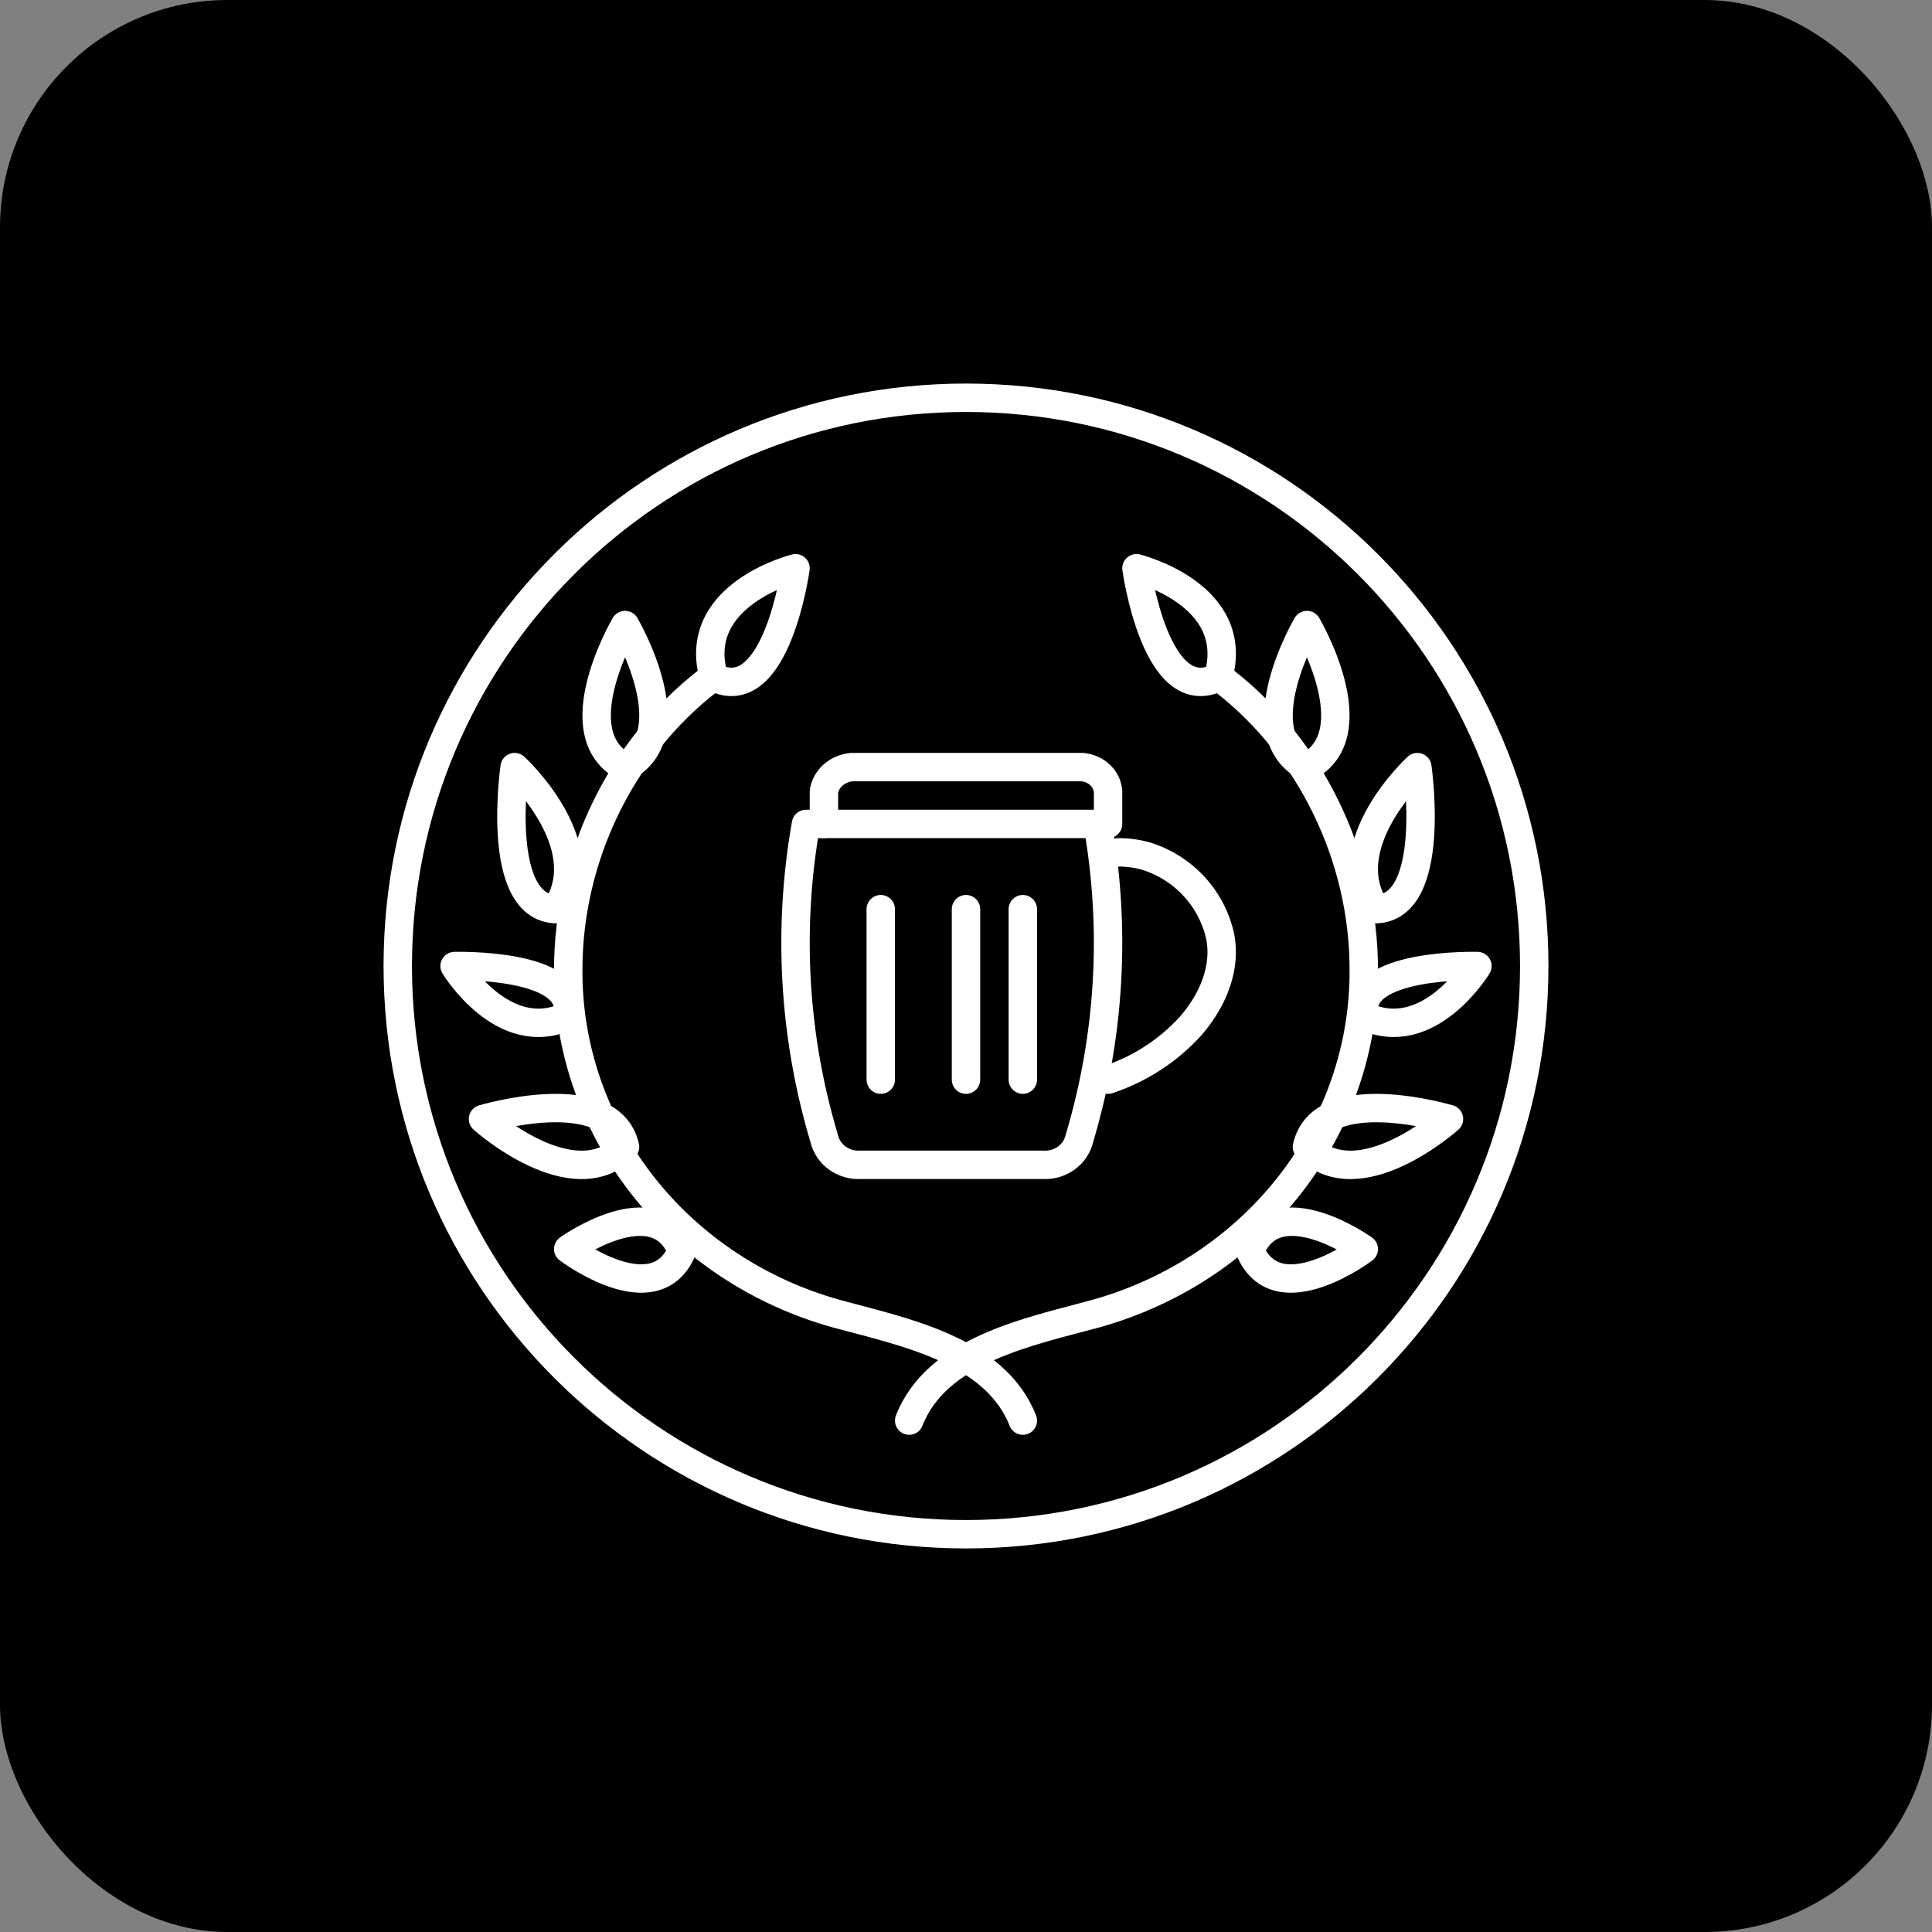 <?xml version="1.0" encoding="UTF-8"?> <svg xmlns="http://www.w3.org/2000/svg" width="68" height="68" viewBox="0 0 68 68" fill="none"><rect x="0" y="0" width="68" height="68" fill="#808080" stroke="none"/><rect width="68" height="68" rx="8" fill="black"></rect><path d="M34 54C45.046 54 54 45.046 54 34C54 22.954 45.046 14 34 14C22.954 14 14 22.954 14 34C14 45.046 22.954 54 34 54Z" stroke="white" stroke-linecap="round" stroke-linejoin="round"></path><path d="M42.876 23.839C43.718 20.918 40 20 40 20C40 20 40.673 24.944 42.876 23.839Z" stroke="white" stroke-linecap="round" stroke-linejoin="round"></path><path d="M46 27C48.25 25.824 46 22 46 22C46 22 43.75 25.824 46 27Z" stroke="white" stroke-linecap="round" stroke-linejoin="round"></path><path d="M48.425 32C50.606 31.939 49.886 27 49.886 27C49.886 27 46.923 29.715 48.425 32Z" stroke="white" stroke-linecap="round" stroke-linejoin="round"></path><path d="M48.026 35.763C50.297 36.819 52 34.002 52 34.002C52 34.002 47.625 33.878 48.026 35.763Z" stroke="white" stroke-linecap="round" stroke-linejoin="round"></path><path d="M46 40.368C47.83 42.23 51 39.386 51 39.386C51 39.386 46.52 38.043 46 40.368Z" stroke="white" stroke-linecap="round" stroke-linejoin="round"></path><path d="M44 44.022C44.969 46.256 48 43.964 48 43.964C48 43.964 44.913 41.757 44 44.022Z" stroke="white" stroke-linecap="round" stroke-linejoin="round"></path><path d="M25.124 23.839C24.282 20.918 28 20 28 20C28 20 27.327 24.944 25.124 23.839Z" stroke="white" stroke-linecap="round" stroke-linejoin="round"></path><path d="M22 27C19.75 25.824 22 22 22 22C22 22 24.25 25.824 22 27Z" stroke="white" stroke-linecap="round" stroke-linejoin="round"></path><path d="M19.575 32C17.394 31.939 18.114 27 18.114 27C18.114 27 21.077 29.715 19.575 32Z" stroke="white" stroke-linecap="round" stroke-linejoin="round"></path><path d="M19.974 35.764C17.706 36.818 16 34.002 16 34.002C16 34.002 20.375 33.878 19.974 35.764Z" stroke="white" stroke-linecap="round" stroke-linejoin="round"></path><path d="M22 40.368C20.17 42.23 17 39.386 17 39.386C17 39.386 21.48 38.043 22 40.368Z" stroke="white" stroke-linecap="round" stroke-linejoin="round"></path><path d="M24 44.022C23.042 46.257 20 43.962 20 43.962C20 43.962 23.087 41.758 24 44.022Z" stroke="white" stroke-linecap="round" stroke-linejoin="round"></path><path d="M43.131 24C46.111 26.331 48 30.149 48 34.118C48.02 36.848 47.107 39.51 45.401 41.698C43.695 43.886 41.288 45.481 38.548 46.241C36.256 46.867 32.982 47.494 32 50" stroke="white" stroke-linecap="round" stroke-linejoin="round"></path><path d="M24.869 24C21.889 26.331 20 30.149 20 34.118C19.98 36.848 20.893 39.51 22.599 41.698C24.305 43.886 26.712 45.481 29.452 46.241C31.744 46.867 35.018 47.494 36 50" stroke="white" stroke-linecap="round" stroke-linejoin="round"></path><path d="M39 29V27.857C38.984 27.641 38.886 27.436 38.722 27.279C38.558 27.123 38.339 27.024 38.103 27H29.978C29.734 27.022 29.504 27.119 29.327 27.274C29.15 27.429 29.035 27.635 29 27.857V29" stroke="white" stroke-linecap="round" stroke-linejoin="round"></path><path d="M28.368 29C27.714 32.691 27.933 36.476 29.01 40.075C29.074 40.35 29.238 40.594 29.474 40.763C29.709 40.932 29.999 41.015 30.293 40.998H36.707C37.001 41.015 37.291 40.932 37.526 40.763C37.761 40.594 37.926 40.35 37.99 40.075C39.066 36.476 39.286 32.691 38.632 29H28.368Z" stroke="white" stroke-linecap="round" stroke-linejoin="round"></path><path d="M39 38C40.12 37.628 41.122 36.977 41.91 36.108C42.757 35.13 43.138 34.008 42.955 33.004C42.819 32.342 42.506 31.727 42.049 31.223C41.592 30.719 41.007 30.345 40.354 30.137C40.031 30.044 39.697 29.998 39.361 30" stroke="white" stroke-linecap="round" stroke-linejoin="round"></path><path d="M34 32V38" stroke="white" stroke-linecap="round" stroke-linejoin="round"></path><path d="M36 32V38" stroke="white" stroke-linecap="round" stroke-linejoin="round"></path><path d="M31 32V38" stroke="white" stroke-linecap="round" stroke-linejoin="round"></path></svg> 